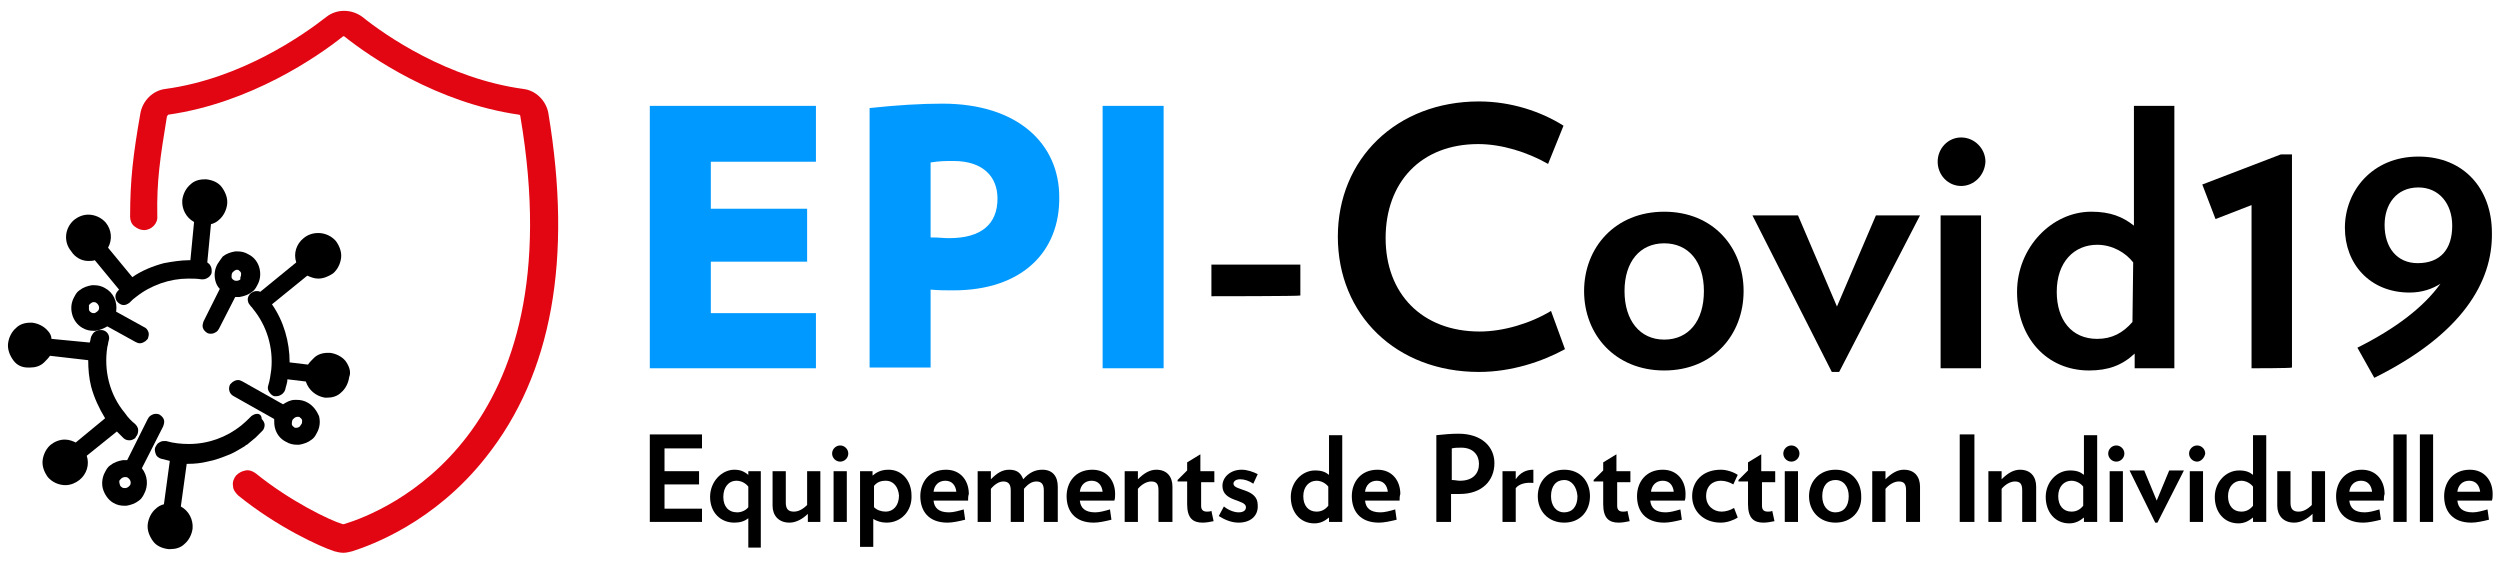<?xml version="1.0" encoding="utf-8"?>
<!-- Generator: Adobe Illustrator 24.1.1, SVG Export Plug-In . SVG Version: 6.00 Build 0)  -->
<svg version="1.1" id="Layer_1" xmlns="http://www.w3.org/2000/svg" xmlns:xlink="http://www.w3.org/1999/xlink" x="0px" y="0px"
	 viewBox="0 0 340.1 76.6" style="enable-background:new 0 0 340.1 76.6;" xml:space="preserve">
<style type="text/css">
	.st0{display:none;}
	.st1{display:inline;fill:#E20613;}
	.st2{fill:#E20613;}
	.st3{fill:#0099FF;}
</style>
<g id="Layer_2_1_" class="st0">
	<path class="st1" d="M19.1,15.2c0.3-1.7,1.7-3.1,3.4-3.3c10.3-1.4,18.8-7.3,21.9-9.8c1.5-1.1,3.5-1.1,4.9,0
		c3.2,2.5,11.6,8.4,21.9,9.8c1.7,0.2,3.1,1.6,3.4,3.3c1,5.7,1.4,11.1,1.4,16.1c0,0.5-0.2,1-0.6,1.3c-0.4,0.3-0.8,0.5-1.3,0.5
		c-1,0-1.8-0.9-1.8-1.9c0.1-4.8-0.4-10-1.3-15.5c0-0.1-0.1-0.2-0.2-0.3C59.5,14,50.4,7.7,47,5C46.9,5,46.8,5,46.7,5
		C43.3,7.7,34.2,14,23,15.6c-0.1,0-0.2,0.1-0.2,0.3c-7.4,43.6,18.7,53.8,24,55.4c0,0,0.1,0,0.2,0c1.7-0.5,6.1-2.1,10.8-5.9
		c0.4-0.3,0.9-0.5,1.4-0.4c0.5,0.1,0.9,0.3,1.3,0.7c0.3,0.4,0.5,0.9,0.4,1.4c0,0.5-0.3,0.9-0.7,1.3c-5.3,4.3-10.2,6-12.1,6.6
		c-0.4,0.1-0.7,0.2-1.1,0.2s-0.8-0.1-1.2-0.2c-2.5-0.8-11.2-3.9-18.2-12.8C18.5,50.7,15.7,35,19.1,15.2z"/>
</g>
<path class="st2" d="M74.6,15.4c-0.3-1.7-1.7-3.1-3.4-3.3c-10.3-1.4-18.8-7.3-21.9-9.8c-1.5-1.1-3.5-1.1-4.9,0
	c-3.2,2.5-11.6,8.4-21.9,9.8c-1.7,0.2-3.1,1.6-3.4,3.3c-1,5.7-1.4,9.1-1.4,14.1c0,0.5,0.2,1,0.6,1.3c0.4,0.3,0.8,0.5,1.3,0.5
	c1,0,1.9-0.9,1.8-1.9c-0.1-4.8,0.4-8,1.3-13.5c0-0.1,0.1-0.2,0.2-0.3c11.2-1.6,20.3-7.9,23.7-10.6c0.1-0.1,0.2-0.1,0.3,0
	c3.4,2.7,12.5,9,23.7,10.6c0.1,0,0.2,0.1,0.2,0.3c7.4,43.6-18.7,53.8-24,55.4c0,0-0.1,0-0.2,0c-1.7-0.5-7.1-3.1-11.8-6.9
	c-0.4-0.3-0.9-0.5-1.4-0.4c-0.5,0.1-0.9,0.3-1.3,0.7c-0.3,0.4-0.5,0.9-0.4,1.4c0,0.5,0.3,0.9,0.7,1.3c5.3,4.3,11.2,7,13.1,7.6
	c0.4,0.1,0.8,0.2,1.2,0.2c0.4,0,0.8-0.1,1.2-0.2c2.5-0.8,11.2-3.9,18.2-12.8C75.1,50.9,77.9,35.2,74.6,15.4z"/>
<g>
	<path d="M15.9,58.7c0.3,0.3,0.6,0.6,0.9,0.9c0.2,0.2,0.5,0.3,0.8,0.3c0.3,0,0.5-0.1,0.8-0.3l0.1-0.2c0.2-0.2,0.3-0.5,0.3-0.9
		c0-0.3-0.2-0.6-0.4-0.8c-0.5-0.4-1-0.9-1.4-1.5c-2.1-2.5-2.9-5.8-2.4-9c0.1-0.3,0.1-0.6,0.2-0.9c0.2-0.6-0.2-1.3-0.9-1.4
		c-0.1,0-0.2,0-0.3,0c-0.3,0-0.5,0.1-0.8,0.3c-0.2,0.2-0.3,0.4-0.4,0.6c-0.1,0.3-0.1,0.6-0.2,0.8l-5.2-0.5C7,45.7,6.8,45.3,6.5,45
		c-0.5-0.6-1.3-1-2.1-1.1c-0.1,0-0.2,0-0.3,0c-0.7,0-1.4,0.2-1.9,0.7c-0.6,0.5-1,1.3-1.1,2.1c-0.1,0.8,0.2,1.6,0.7,2.3S3,50,3.8,50
		c0.1,0,0.2,0,0.3,0c0.7,0,1.4-0.2,1.9-0.7c0.3-0.3,0.6-0.6,0.8-0.9L12,49c0,1.2,0.1,2.4,0.4,3.6c0.4,1.5,1.1,3,1.9,4.3l-4,3.3
		c-0.4-0.2-0.9-0.4-1.5-0.4c-0.7,0-1.4,0.3-1.9,0.7c-0.6,0.5-1,1.3-1.1,2.1c-0.1,0.8,0.2,1.6,0.7,2.3C7.1,65.6,8,66,8.9,66
		c0.7,0,1.4-0.3,1.9-0.7c1-0.8,1.4-2.1,1-3.3L15.9,58.7z"/>
	<path d="M35,56.3c-0.3,0-0.5,0.1-0.8,0.3l-0.1,0.1c-0.4,0.4-0.8,0.8-1.3,1.2c-2,1.6-4.5,2.5-7.1,2.5c-1,0-2.1-0.1-3.1-0.4
		c-0.1,0-0.2,0-0.3,0c-0.3,0-0.5,0.1-0.8,0.3c-0.2,0.2-0.3,0.4-0.4,0.6c-0.1,0.3,0,0.6,0.1,0.9c0.1,0.3,0.4,0.5,0.7,0.6
		c0.4,0.1,0.8,0.2,1.2,0.3l-0.8,5.9c-0.4,0.1-0.8,0.3-1.1,0.6c-0.6,0.5-1,1.3-1.1,2.1c-0.1,0.8,0.2,1.6,0.7,2.3s1.3,1,2.1,1.1
		c0.1,0,0.2,0,0.3,0c0.7,0,1.4-0.2,1.9-0.7c0.6-0.5,1-1.3,1.1-2.1c0.1-1.2-0.5-2.4-1.6-3l0.8-5.8h0.2c0.9,0,1.8-0.1,2.6-0.3
		c1.1-0.2,2.1-0.6,3.1-1c0.7-0.3,1.3-0.7,2-1.1c0.1-0.1,0.2-0.2,0.3-0.2l1.2-1l0.1-0.1c0.3-0.3,0.5-0.5,0.8-0.8
		c0.2-0.2,0.3-0.5,0.3-0.8c0-0.3-0.2-0.6-0.4-0.8C35.6,56.5,35.3,56.3,35,56.3z"/>
	<path d="M12,35.5c0.3,0,0.6,0,0.9-0.1l3.3,4l-0.1,0.1c-0.2,0.2-0.4,0.5-0.4,0.8c0,0.3,0.1,0.6,0.3,0.8c0.2,0.2,0.5,0.4,0.8,0.4
		c0.3,0,0.5-0.1,0.8-0.3l0.1-0.1c0.3-0.3,0.5-0.5,0.8-0.7c2-1.6,4.6-2.5,7.1-2.5c0.6,0,1.2,0,1.8,0.1l0.2,0c0.3,0,0.5-0.1,0.8-0.3
		c0.2-0.2,0.4-0.4,0.4-0.7c0-0.3,0-0.6-0.2-0.9c-0.1-0.2-0.3-0.3-0.4-0.4l0.5-5.2c0.4-0.1,0.8-0.3,1.1-0.6c0.6-0.5,1-1.3,1.1-2.1
		s-0.2-1.6-0.7-2.3s-1.3-1-2.1-1.1c-0.1,0-0.2,0-0.3,0l0,0c-0.7,0-1.4,0.2-1.9,0.7c-0.6,0.5-1,1.3-1.1,2.1c-0.1,1.2,0.5,2.4,1.6,3
		l-0.5,5.2h-0.2c-1.1,0-2.3,0.2-3.4,0.4c-1.5,0.4-3,1-4.3,1.9l-3.3-4c0.6-1.1,0.5-2.4-0.3-3.4c-0.6-0.7-1.5-1.1-2.4-1.1
		c-0.7,0-1.4,0.3-1.9,0.7c-1.3,1.1-1.5,3-0.4,4.3C10.2,35,11.1,35.5,12,35.5z"/>
	<path d="M47,49.1c-0.5-0.6-1.3-1-2.1-1.1c-0.1,0-0.2,0-0.3,0c-0.7,0-1.4,0.2-1.9,0.7c-0.3,0.3-0.6,0.6-0.8,0.9l-2.5-0.3
		c0-2.8-0.8-5.6-2.4-7.9l4.8-3.9c0.5,0.2,0.9,0.4,1.5,0.4c0.7,0,1.4-0.3,2-0.7c0.6-0.5,1-1.3,1.1-2.1c0.1-0.8-0.2-1.6-0.7-2.3
		c-0.6-0.7-1.5-1.1-2.4-1.1c-0.7,0-1.4,0.2-2,0.7c-1,0.8-1.4,2.1-1,3.3l-4.9,4c-0.2-0.1-0.3-0.1-0.5-0.1c-0.3,0-0.5,0.1-0.8,0.3h0
		l0,0c-0.2,0.2-0.4,0.5-0.4,0.8s0.1,0.6,0.3,0.8c0.1,0.2,0.3,0.3,0.4,0.5c1.9,2.3,2.8,5.3,2.5,8.3c-0.1,0.7-0.2,1.5-0.4,2.1
		c-0.1,0.3-0.1,0.6,0.1,0.9c0.2,0.3,0.4,0.5,0.7,0.6c0.1,0,0.2,0,0.3,0c0.3,0,0.5-0.1,0.8-0.3c0.2-0.2,0.3-0.3,0.4-0.6
		c0.1-0.5,0.3-0.9,0.3-1.4l2.5,0.3c0.4,1.2,1.4,2,2.6,2.2c0.1,0,0.2,0,0.3,0c0.7,0,1.4-0.2,1.9-0.7c0.6-0.5,1-1.3,1.1-2.1
		C47.8,50.6,47.5,49.8,47,49.1z"/>
	<path d="M22.2,58c0.1-0.3,0.2-0.6,0.1-0.9c-0.1-0.3-0.3-0.5-0.6-0.7c-0.2-0.1-0.4-0.1-0.5-0.1c-0.3,0-0.5,0.1-0.8,0.3
		c-0.1,0.1-0.2,0.2-0.3,0.4l-2.8,5.6c-0.1,0-0.2,0-0.3,0l-0.3,0c-0.6,0.1-1.2,0.3-1.7,0.7c-0.3,0.2-0.5,0.5-0.7,0.9
		c-0.4,0.7-0.5,1.6-0.3,2.3s0.7,1.5,1.4,1.9c0.5,0.3,1,0.4,1.5,0.4l0.3,0c0.6-0.1,1.2-0.3,1.7-0.7c0.3-0.2,0.5-0.5,0.7-0.9
		c0.6-1.1,0.5-2.5-0.3-3.5L22.2,58z M16.3,65.3l0.2-0.2c0.1-0.1,0.3-0.2,0.5-0.2c0.1,0,0.3,0,0.4,0.1c0.3,0.2,0.5,0.6,0.3,1
		l-0.2,0.2c-0.1,0.1-0.3,0.2-0.5,0.2c-0.1,0-0.3,0-0.4-0.1c-0.2-0.1-0.3-0.3-0.3-0.4C16.2,65.6,16.2,65.4,16.3,65.3z"/>
	<path d="M29.6,35.9c-0.4,0.7-0.5,1.5-0.3,2.3c0.1,0.4,0.3,0.8,0.6,1.1l-2.2,4.4c-0.1,0.3-0.2,0.6-0.1,0.9c0.1,0.3,0.3,0.5,0.6,0.7
		c0.2,0.1,0.4,0.1,0.5,0.1c0.3,0,0.5-0.1,0.8-0.3c0.1-0.1,0.2-0.2,0.3-0.4l2.2-4.3c0.1,0,0.2,0,0.3,0l0.3,0c0.6-0.1,1.2-0.3,1.7-0.7
		c0.3-0.2,0.5-0.5,0.7-0.9c0.4-0.7,0.5-1.5,0.3-2.3c-0.2-0.8-0.7-1.5-1.5-1.9c-0.5-0.3-1-0.4-1.5-0.4l-0.3,0
		c-0.6,0.1-1.2,0.3-1.7,0.7C30,35.3,29.8,35.6,29.6,35.9z M31.6,37.1l0.2-0.2c0.1-0.1,0.3-0.2,0.4-0.2c0.1,0,0.3,0,0.3,0.1
		c0.2,0.1,0.3,0.3,0.3,0.4s0,0.4-0.1,0.5L32.7,38c-0.1,0.1-0.3,0.2-0.5,0.2c-0.1,0-0.3,0-0.4-0.1c-0.2-0.1-0.3-0.3-0.3-0.4
		C31.5,37.5,31.5,37.3,31.6,37.1z"/>
	<path d="M41.9,54.8c-0.5-0.3-1-0.4-1.5-0.4l-0.3,0c-0.6,0-1.1,0.3-1.6,0.6L33,51.9c-0.2-0.1-0.4-0.2-0.6-0.2
		c-0.3,0-0.5,0.1-0.8,0.3c-0.1,0.1-0.2,0.2-0.3,0.3c-0.3,0.6-0.1,1.3,0.5,1.6l5.5,3.1c0,0.4,0,0.8,0.1,1.2c0.2,0.8,0.7,1.5,1.5,1.9
		c0.5,0.3,1,0.4,1.5,0.4l0.3,0c0.6-0.1,1.2-0.3,1.7-0.7c0.3-0.2,0.5-0.5,0.7-0.9c0.4-0.7,0.5-1.5,0.3-2.3
		C43.1,55.9,42.6,55.2,41.9,54.8z M39.8,57.1l0.2-0.2c0.1-0.1,0.3-0.2,0.5-0.2c0.1,0,0.3,0,0.3,0.1c0.2,0.1,0.3,0.3,0.3,0.4
		c0,0.2,0,0.4-0.1,0.5L40.8,58c-0.1,0.1-0.3,0.2-0.5,0.2c-0.1,0-0.3,0-0.3-0.1c-0.2-0.1-0.3-0.3-0.3-0.4S39.7,57.3,39.8,57.1z"/>
	<path d="M14.3,39.2c-0.5-0.3-1-0.4-1.5-0.4l-0.3,0c-0.6,0.1-1.2,0.3-1.7,0.7c-0.3,0.2-0.5,0.5-0.7,0.9c-0.4,0.7-0.5,1.5-0.3,2.3
		s0.7,1.5,1.4,1.9c0.5,0.3,1,0.4,1.5,0.4l0.3,0c0.6-0.1,1.1-0.3,1.6-0.6l3.8,2.1c0.2,0.1,0.4,0.2,0.6,0.2c0.3,0,0.5-0.1,0.8-0.3
		c0.1-0.1,0.2-0.2,0.3-0.3c0.1-0.3,0.2-0.6,0.1-0.9c-0.1-0.3-0.3-0.6-0.6-0.7l-3.8-2.1C16,41,15.4,39.8,14.3,39.2z M12.1,41.5
		l0.2-0.2c0.1-0.1,0.3-0.2,0.4-0.2c0.1,0,0.3,0,0.4,0.1c0.3,0.2,0.5,0.6,0.3,1l-0.2,0.2c-0.1,0.1-0.3,0.2-0.4,0.2
		c-0.1,0-0.3,0-0.4-0.1c-0.2-0.1-0.3-0.3-0.3-0.4S12.1,41.7,12.1,41.5z"/>
</g>
<g>
	<path class="st3" d="M88.4,50.1V14.4H111V22H96.7v6.4h13.1v7.2H96.7v7H111v7.5L88.4,50.1L88.4,50.1z"/>
	<path class="st3" d="M129.7,39.5c-1.2,0-1.9,0-3.1-0.1V50h-8.3V14.7c3.7-0.4,7-0.6,9.9-0.6c10.3,0,15.9,5.5,15.9,12.7
		C144.2,34.2,139.1,39.5,129.7,39.5z M129.7,21.9c-1.1,0-1.8,0-3.1,0.2v10.2c1.2,0,1.7,0.1,2.5,0.1c4.4,0,6.6-1.9,6.6-5.4
		C135.7,24.1,133.8,21.9,129.7,21.9z"/>
	<path class="st3" d="M150,50.1V14.4h8.3v35.7C158.3,50.1,150,50.1,150,50.1z"/>
	<path d="M164.8,40.3V36h12.1v4.2C176.9,40.3,164.8,40.3,164.8,40.3z"/>
	<path d="M201.2,50.6c-11.3,0-19.2-7.8-19.2-18.4c0-10.6,8-18.4,19.2-18.4c4.4,0,8.5,1.4,11.5,3.3l-2.1,5.2
		c-2.8-1.6-6.3-2.7-9.5-2.7c-7.8,0-12.6,5.2-12.6,12.8c0,7.5,4.9,12.7,12.8,12.7c3.2,0,6.9-1.1,9.7-2.8l1.9,5.2
		C209.8,49.2,205.6,50.6,201.2,50.6z"/>
	<path d="M226.4,50.4c-6.7,0-10.9-4.9-10.9-10.8s4.2-10.8,10.9-10.8c6.7,0,10.8,4.9,10.8,10.8C237.2,45.5,233.1,50.4,226.4,50.4z
		 M226.4,33.1c-3.3,0-5.4,2.5-5.4,6.5c0,4,2.1,6.6,5.4,6.6c3.3,0,5.4-2.5,5.4-6.6C231.8,35.6,229.7,33.1,226.4,33.1z"/>
	<path d="M250.2,50.6h-1l-10.8-21.3h6.2l5.3,12.4l5.3-12.4h6L250.2,50.6z"/>
	<path d="M266.8,25.3c-1.8,0-3.2-1.5-3.2-3.3c0-1.8,1.4-3.3,3.2-3.3s3.3,1.5,3.3,3.3C270,23.9,268.5,25.3,266.8,25.3z M264,50.1
		V29.3h5.5v20.8H264z"/>
	<path d="M290.4,50.1v-2c-1.7,1.6-3.6,2.3-6.2,2.3c-5.8,0-9.8-4.5-9.8-10.7c0-6,4.7-10.9,10.1-10.9c2.6,0,4.3,0.7,5.8,1.9V14.4h5.5
		v35.7C295.7,50.1,290.4,50.1,290.4,50.1z M290.2,35.7c-1-1.3-2.8-2.4-4.9-2.4c-3.1,0-5.5,2.3-5.5,6.4c0,3.8,2,6.4,5.5,6.4
		c2,0,3.5-0.8,4.8-2.3L290.2,35.7L290.2,35.7z"/>
	<path d="M306.3,50.1V27.9l-4.9,1.9l-1.8-4.7l10.7-4.1h1.5v29C311.8,50.1,306.3,50.1,306.3,50.1z"/>
	<path d="M323,51.4l-2.3-4.1c5.2-2.6,9-5.5,11.3-8.7c-1.1,0.7-2.5,1.2-4.2,1.2c-5.4,0-8.8-3.9-8.8-8.8c0-5,3.7-9.7,10-9.7
		c6.2,0,10,4.4,10,10.4C339.1,38.4,334.9,45.5,323,51.4z M329,25.5c-3,0-4.6,2.3-4.6,5.1c0,3.1,1.7,5.2,4.5,5.2
		c3.1,0,4.7-1.9,4.7-5.1C333.6,27.7,331.8,25.5,329,25.5z"/>
</g>
<g>
	<path d="M88.4,71V59.1h7.1V61h-5.1v3.1h4.7v1.8h-4.7v3.3h5.1V71H88.4z"/>
	<path d="M101.8,74.5v-4c-0.5,0.4-1.1,0.6-1.9,0.6c-1.9,0-3.3-1.4-3.3-3.5c0-2.1,1.6-3.7,3.3-3.7c0.9,0,1.4,0.3,1.9,0.7v-0.5h1.7
		v10.4H101.8z M101.8,66.2c-0.3-0.4-0.9-0.8-1.6-0.8c-1.1,0-1.8,0.9-1.8,2.2c0,1.3,0.7,2.1,1.9,2.1c0.6,0,1.2-0.3,1.5-0.7V66.2z"/>
	<path d="M109.9,71v-1.1c-0.7,0.7-1.6,1.2-2.5,1.2c-1.5,0-2.3-1-2.3-2.3v-4.7h1.8v4.3c0,0.9,0.4,1.2,1.1,1.2c0.6,0,1.2-0.3,1.8-0.9
		v-4.6h1.8V71H109.9z"/>
	<path d="M114.3,62.8c-0.6,0-1.1-0.5-1.1-1.1c0-0.6,0.5-1.1,1.1-1.1c0.6,0,1.1,0.5,1.1,1.1C115.4,62.3,114.9,62.8,114.3,62.8z
		 M113.4,71v-6.9h1.8V71H113.4z"/>
	<path d="M120.6,71.1c-0.7,0-1.3-0.2-1.8-0.5v3.8H117V64.1h1.7v0.6c0.6-0.5,1.2-0.8,2.2-0.8c1.8,0,3.1,1.5,3.1,3.5
		C124.1,69.5,122.6,71.1,120.6,71.1z M120.5,65.4c-0.7,0-1.2,0.2-1.6,0.7V69c0.4,0.4,1,0.6,1.6,0.6c1,0,1.8-0.8,1.8-2.2
		C122.2,66.3,121.6,65.4,120.5,65.4z"/>
	<path d="M131.7,68.1H127c0.1,1,0.7,1.6,2.1,1.6c0.6,0,1.3-0.2,2-0.4l0.2,1.4c-0.8,0.2-1.7,0.4-2.4,0.4c-2.6,0-3.7-1.6-3.7-3.6
		c0-1.9,1.2-3.6,3.5-3.6c2,0,3.1,1.5,3.1,3.3C131.7,67.5,131.7,67.8,131.7,68.1z M130.1,66.9c-0.1-0.9-0.6-1.5-1.5-1.5
		c-0.9,0-1.5,0.6-1.6,1.5H130.1z"/>
	<path d="M142,71v-4.3c0-0.8-0.3-1.2-1-1.2c-0.6,0-1.1,0.3-1.7,1V71h-1.8v-4.3c0-0.8-0.3-1.2-1-1.2c-0.6,0-1.2,0.4-1.7,1V71H133
		v-6.9h1.8v1.1c0.8-0.8,1.5-1.3,2.5-1.3c1.1,0,1.6,0.5,1.9,1.3c0.8-0.9,1.6-1.3,2.6-1.3c1.4,0,2.1,0.9,2.1,2.3V71H142z"/>
	<path d="M151.6,68.1h-4.7c0.1,1,0.7,1.6,2.1,1.6c0.6,0,1.3-0.2,2-0.4l0.2,1.4c-0.8,0.2-1.7,0.4-2.4,0.4c-2.6,0-3.7-1.6-3.7-3.6
		c0-1.9,1.2-3.6,3.5-3.6c2,0,3.1,1.5,3.1,3.3C151.7,67.5,151.7,67.8,151.6,68.1z M150,66.9c-0.1-0.9-0.6-1.5-1.5-1.5
		c-0.9,0-1.5,0.6-1.6,1.5H150z"/>
	<path d="M157.6,71v-4.3c0-0.9-0.3-1.2-1-1.2c-0.6,0-1.3,0.4-1.8,1V71h-1.8v-6.9h1.8v1.1c0.8-0.8,1.6-1.3,2.5-1.3
		c1.5,0,2.2,1,2.2,2.3V71H157.6z"/>
	<path d="M163.4,65.6v3.2c0,0.6,0.3,0.8,0.8,0.8c0.2,0,0.4,0,0.6-0.1l0.3,1.4c-0.5,0.1-1,0.2-1.5,0.2c-1.3,0-2.1-0.6-2.1-2.5v-3.1
		h-1.3v-0.2l1.3-1.3v-1.1l1.8-1.1v2.3h1.9v1.5H163.4z"/>
	<path d="M168.5,71.1c-1,0-1.9-0.4-2.7-0.9l0.7-1.3c0.6,0.5,1.4,0.8,2,0.8c0.7,0,1-0.3,1-0.7c0-1.1-3.2-0.7-3.2-2.9
		c0-1.2,1.1-2.2,2.6-2.2c0.8,0,1.6,0.3,2.2,0.6l-0.6,1.3c-0.6-0.4-1.2-0.6-1.8-0.6c-0.6,0-0.9,0.3-0.9,0.6c0,1,3.3,0.6,3.3,2.9
		C171.2,70.2,170.1,71.1,168.5,71.1z"/>
	<path d="M180.8,71v-0.6c-0.6,0.5-1.2,0.8-2,0.8c-1.9,0-3.2-1.5-3.2-3.6c0-2,1.5-3.6,3.3-3.6c0.9,0,1.4,0.2,1.9,0.6v-5.4h1.8V71
		H180.8z M180.7,66.2c-0.3-0.4-0.9-0.8-1.6-0.8c-1,0-1.8,0.8-1.8,2.1c0,1.3,0.7,2.1,1.8,2.1c0.7,0,1.2-0.3,1.6-0.8V66.2z"/>
	<path d="M190.4,68.1h-4.7c0.1,1,0.7,1.6,2.1,1.6c0.6,0,1.3-0.2,2-0.4l0.2,1.4c-0.8,0.2-1.7,0.4-2.4,0.4c-2.6,0-3.7-1.6-3.7-3.6
		c0-1.9,1.2-3.6,3.5-3.6c2,0,3.1,1.5,3.1,3.3C190.4,67.5,190.4,67.8,190.4,68.1z M188.8,66.9c-0.1-0.9-0.6-1.5-1.5-1.5
		c-0.9,0-1.5,0.6-1.6,1.5H188.8z"/>
	<path d="M198.6,67.2c-0.4,0-0.8,0-1.2,0V71h-2V59.2c1-0.1,2-0.2,3-0.2c3.2,0,4.9,1.8,4.9,4C203.3,65.4,201.6,67.2,198.6,67.2z
		 M198.8,60.9c-0.4,0-0.9,0-1.3,0.1v4.3c0.4,0,0.8,0.1,1.1,0.1c1.8,0,2.6-1,2.6-2.3C201.2,61.9,200.4,60.9,198.8,60.9z"/>
	<path d="M206.2,66.4V71h-1.8v-6.9h1.8v1.1c0.6-0.9,1.4-1.3,2.4-1.3v1.8C207.6,65.6,206.7,65.8,206.2,66.4z"/>
	<path d="M212.8,71.1c-2.2,0-3.6-1.6-3.6-3.6c0-2,1.4-3.6,3.6-3.6c2.2,0,3.5,1.6,3.5,3.6C216.3,69.5,215,71.1,212.8,71.1z
		 M212.8,65.3c-1.1,0-1.8,0.8-1.8,2.2c0,1.3,0.7,2.2,1.8,2.2c1.1,0,1.8-0.8,1.8-2.2C214.5,66.2,213.8,65.3,212.8,65.3z"/>
	<path d="M220,65.6v3.2c0,0.6,0.3,0.8,0.8,0.8c0.2,0,0.4,0,0.6-0.1l0.3,1.4c-0.5,0.1-1,0.2-1.5,0.2c-1.3,0-2.1-0.6-2.1-2.5v-3.1
		h-1.3v-0.2l1.3-1.3v-1.1l1.8-1.1v2.3h1.9v1.5H220z"/>
	<path d="M229.2,68.1h-4.7c0.1,1,0.7,1.6,2.1,1.6c0.6,0,1.3-0.2,2-0.4l0.2,1.4c-0.8,0.2-1.7,0.4-2.4,0.4c-2.6,0-3.7-1.6-3.7-3.6
		c0-1.9,1.2-3.6,3.5-3.6c2,0,3.1,1.5,3.1,3.3C229.3,67.5,229.3,67.8,229.2,68.1z M227.7,66.9c-0.1-0.9-0.6-1.5-1.5-1.5
		c-0.9,0-1.5,0.6-1.6,1.5H227.7z"/>
	<path d="M234.1,71.1c-2.4,0-3.9-1.6-3.9-3.6c0-2,1.4-3.6,3.9-3.6c0.8,0,1.7,0.3,2.3,0.7l-0.6,1.3c-0.5-0.3-1.1-0.5-1.7-0.5
		c-1.1,0-2,0.7-2,2.1c0,1.3,1,2.1,2.1,2.1c0.6,0,1.2-0.2,1.7-0.5l0.5,1.3C235.8,70.8,234.9,71.1,234.1,71.1z"/>
	<path d="M239.7,65.6v3.2c0,0.6,0.3,0.8,0.8,0.8c0.2,0,0.4,0,0.6-0.1l0.3,1.4c-0.5,0.1-1,0.2-1.5,0.2c-1.3,0-2.1-0.6-2.1-2.5v-3.1
		h-1.3v-0.2l1.3-1.3v-1.1l1.8-1.1v2.3h1.9v1.5H239.7z"/>
	<path d="M243.7,62.8c-0.6,0-1.1-0.5-1.1-1.1c0-0.6,0.5-1.1,1.1-1.1s1.1,0.5,1.1,1.1C244.8,62.3,244.3,62.8,243.7,62.8z M242.8,71
		v-6.9h1.8V71H242.8z"/>
	<path d="M249.7,71.1c-2.2,0-3.6-1.6-3.6-3.6c0-2,1.4-3.6,3.6-3.6c2.2,0,3.5,1.6,3.5,3.6C253.3,69.5,251.9,71.1,249.7,71.1z
		 M249.7,65.3c-1.1,0-1.8,0.8-1.8,2.2c0,1.3,0.7,2.2,1.8,2.2c1.1,0,1.8-0.8,1.8-2.2C251.5,66.2,250.8,65.3,249.7,65.3z"/>
	<path d="M259.3,71v-4.3c0-0.9-0.3-1.2-1-1.2c-0.6,0-1.3,0.4-1.8,1V71h-1.8v-6.9h1.8v1.1c0.8-0.8,1.6-1.3,2.5-1.3
		c1.5,0,2.2,1,2.2,2.3V71H259.3z"/>
	<path d="M266.6,71V59.1h2V71H266.6z"/>
	<path d="M275.1,71v-4.3c0-0.9-0.3-1.2-1-1.2c-0.6,0-1.3,0.4-1.8,1V71h-1.8v-6.9h1.8v1.1c0.8-0.8,1.6-1.3,2.5-1.3
		c1.5,0,2.2,1,2.2,2.3V71H275.1z"/>
	<path d="M283.5,71v-0.6c-0.6,0.5-1.2,0.8-2,0.8c-1.9,0-3.2-1.5-3.2-3.6c0-2,1.5-3.6,3.3-3.6c0.9,0,1.4,0.2,1.9,0.6v-5.4h1.8V71
		H283.5z M283.4,66.2c-0.3-0.4-0.9-0.8-1.6-0.8c-1,0-1.8,0.8-1.8,2.1c0,1.3,0.7,2.1,1.8,2.1c0.7,0,1.2-0.3,1.6-0.8V66.2z"/>
	<path d="M287.9,62.8c-0.6,0-1.1-0.5-1.1-1.1c0-0.6,0.5-1.1,1.1-1.1s1.1,0.5,1.1,1.1C289,62.3,288.5,62.8,287.9,62.8z M287,71v-6.9
		h1.8V71H287z"/>
	<path d="M293.5,71.1h-0.3l-3.5-7.1h2l1.7,4.1l1.7-4.1h2L293.5,71.1z"/>
	<path d="M298.9,62.8c-0.6,0-1.1-0.5-1.1-1.1c0-0.6,0.5-1.1,1.1-1.1s1.1,0.5,1.1,1.1C299.9,62.3,299.4,62.8,298.9,62.8z M297.9,71
		v-6.9h1.8V71H297.9z"/>
	<path d="M306.5,71v-0.6c-0.6,0.5-1.2,0.8-2,0.8c-1.9,0-3.2-1.5-3.2-3.6c0-2,1.5-3.6,3.3-3.6c0.9,0,1.4,0.2,1.9,0.6v-5.4h1.8V71
		H306.5z M306.5,66.2c-0.3-0.4-0.9-0.8-1.6-0.8c-1,0-1.8,0.8-1.8,2.1c0,1.3,0.7,2.1,1.8,2.1c0.7,0,1.2-0.3,1.6-0.8V66.2z"/>
	<path d="M314.6,71v-1.1c-0.7,0.7-1.6,1.2-2.5,1.2c-1.5,0-2.3-1-2.3-2.3v-4.7h1.8v4.3c0,0.9,0.4,1.2,1.1,1.2c0.6,0,1.2-0.3,1.8-0.9
		v-4.6h1.8V71H314.6z"/>
	<path d="M324.3,68.1h-4.7c0.1,1,0.7,1.6,2.1,1.6c0.6,0,1.3-0.2,2-0.4l0.2,1.4c-0.8,0.2-1.7,0.4-2.4,0.4c-2.6,0-3.7-1.6-3.7-3.6
		c0-1.9,1.2-3.6,3.5-3.6c2,0,3.1,1.5,3.1,3.3C324.3,67.5,324.3,67.8,324.3,68.1z M322.7,66.9c-0.1-0.9-0.6-1.5-1.5-1.5
		c-0.9,0-1.5,0.6-1.6,1.5H322.7z"/>
	<path d="M325.6,71V59.1h1.8V71H325.6z"/>
	<path d="M329.2,71V59.1h1.8V71H329.2z"/>
	<path d="M339,68.1h-4.7c0.1,1,0.7,1.6,2.1,1.6c0.6,0,1.3-0.2,2-0.4l0.2,1.4c-0.8,0.2-1.7,0.4-2.4,0.4c-2.6,0-3.7-1.6-3.7-3.6
		c0-1.9,1.2-3.6,3.5-3.6c2,0,3.1,1.5,3.1,3.3C339.1,67.5,339.1,67.8,339,68.1z M337.4,66.9c-0.1-0.9-0.6-1.5-1.5-1.5
		c-0.9,0-1.5,0.6-1.6,1.5H337.4z"/>
</g>
</svg>
